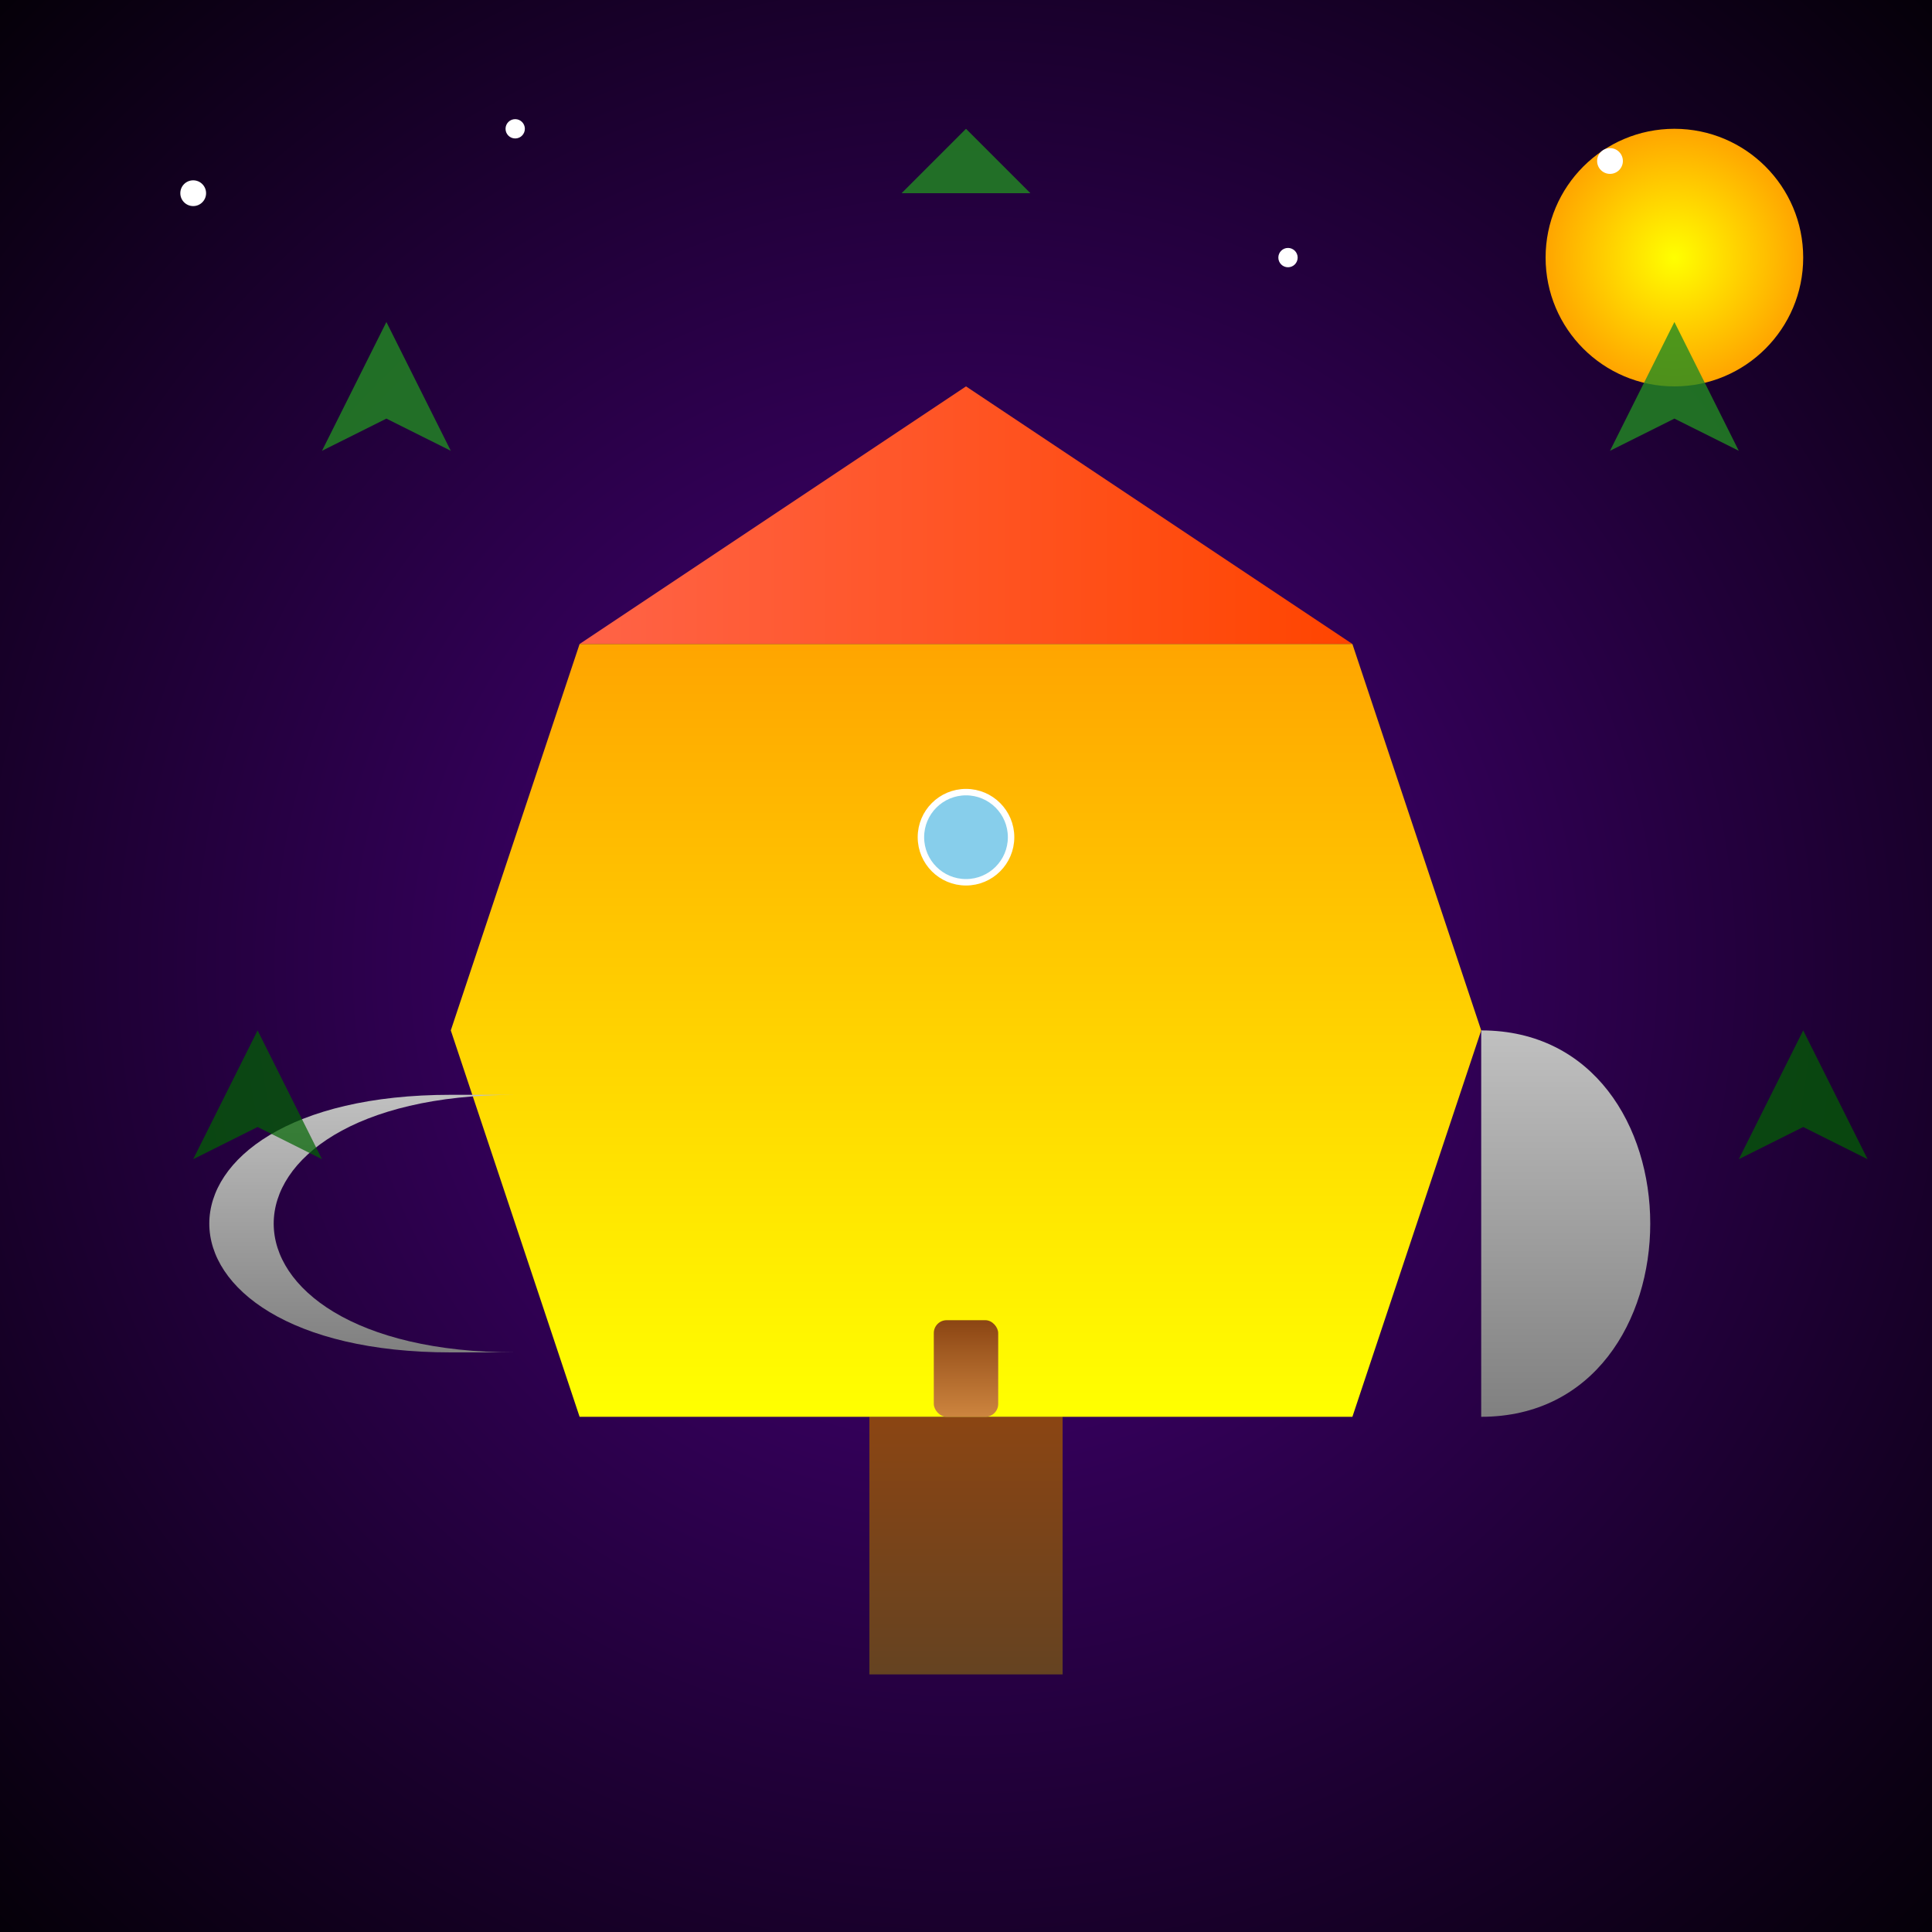 <svg xmlns="http://www.w3.org/2000/svg" viewBox="0 0 300 300">
  <rect x="0" y="0" width="300" height="300" fill="#333333" stroke="none"/>
  <defs>
    <radialGradient id="bgGradient" cx="50%" cy="50%" r="75%">
      <stop offset="0%" stop-color="#4B0082"/>
      <stop offset="100%" stop-color="#000000"/>
    </radialGradient>
    <linearGradient id="teapotGrad" x1="0%" y1="0%" x2="0%" y2="100%">
      <stop offset="0%" stop-color="#FFA500"/>
      <stop offset="100%" stop-color="#FFFF00"/>
    </linearGradient>
    <linearGradient id="roofGrad" x1="0%" y1="0%" x2="100%" y2="0%">
      <stop offset="0%" stop-color="#FF6347"/>
      <stop offset="100%" stop-color="#FF4500"/>
    </linearGradient>
    <linearGradient id="handleGrad" x1="0%" y1="0%" x2="0%" y2="100%">
      <stop offset="0%" stop-color="#C0C0C0"/>
      <stop offset="100%" stop-color="#808080"/>
    </linearGradient>
    <linearGradient id="spoutGrad" x1="0%" y1="0%" x2="0%" y2="100%">
      <stop offset="0%" stop-color="#C0C0C0"/>
      <stop offset="100%" stop-color="#808080"/>
    </linearGradient>
    <linearGradient id="doorGrad" x1="0%" y1="0%" x2="0%" y2="100%">
      <stop offset="0%" stop-color="#8B4513"/>
      <stop offset="100%" stop-color="#CD853F"/>
    </linearGradient>
    <linearGradient id="trunkGrad" x1="0%" y1="0%" x2="0%" y2="100%">
      <stop offset="0%" stop-color="#8B4513"/>
      <stop offset="100%" stop-color="#654321"/>
    </linearGradient>
    <radialGradient id="sunGrad" cx="50%" cy="50%" r="50%">
      <stop offset="0%" stop-color="#FFFF00"/>
      <stop offset="100%" stop-color="#FFA500"/>
    </radialGradient>
  </defs>
  <rect width="300" height="300" fill="url(#bgGradient)"/>
  <circle cx="260" cy="40" r="20" fill="url(#sunGrad)"/>
  <!-- Tree trunk (supporting the tree house teapot) -->
  <rect x="135" y="220" width="30" height="40" fill="url(#trunkGrad)"/>
  <!-- Teapot Tree House -->
  <g id="teapotHouse">
    <!-- Roof of the tree house -->
    <polygon points="90,100 210,100 150,60" fill="url(#roofGrad)"/>
    <!-- Main body: geometric teapot shape -->
    <polygon points="90,100 210,100 230,160 210,220 90,220 70,160" fill="url(#teapotGrad)"/>
    <!-- Handle (left side) -->
    <path d="M70,170 C20,170 20,210 70,210 L80,210 C30,210 30,170 80,170 Z" fill="url(#handleGrad)"/>
    <!-- Spout (right side) -->
    <path d="M230,160 C265,160 265,220 230,220 Z" fill="url(#spoutGrad)"/>
    <!-- Door of the tree house -->
    <rect x="145" y="205" width="10" height="15" rx="2" fill="url(#doorGrad)"/>
    <!-- Circular window -->
    <circle cx="150" cy="130" r="7" fill="#87CEEB" stroke="white" stroke-width="1"/>
  </g>
  <!-- Geometric foliage and branch accents -->
  <polygon points="50,70 60,50 70,70 60,65" fill="#228B22" opacity="0.8"/>
  <polygon points="250,70 260,50 270,70 260,65" fill="#228B22" opacity="0.8"/>
  <polygon points="140,30 160,30 150,20" fill="#228B22" opacity="0.8"/>
  <polygon points="30,180 40,160 50,180 40,175" fill="#006400" opacity="0.7"/>
  <polygon points="270,180 280,160 290,180 280,175" fill="#006400" opacity="0.7"/>
  <!-- Scattered star-like accents -->
  <circle cx="30" cy="30" r="2" fill="white"/>
  <circle cx="80" cy="20" r="1.5" fill="white"/>
  <circle cx="250" cy="25" r="2" fill="white"/>
  <circle cx="200" cy="40" r="1.5" fill="white"/>
</svg>